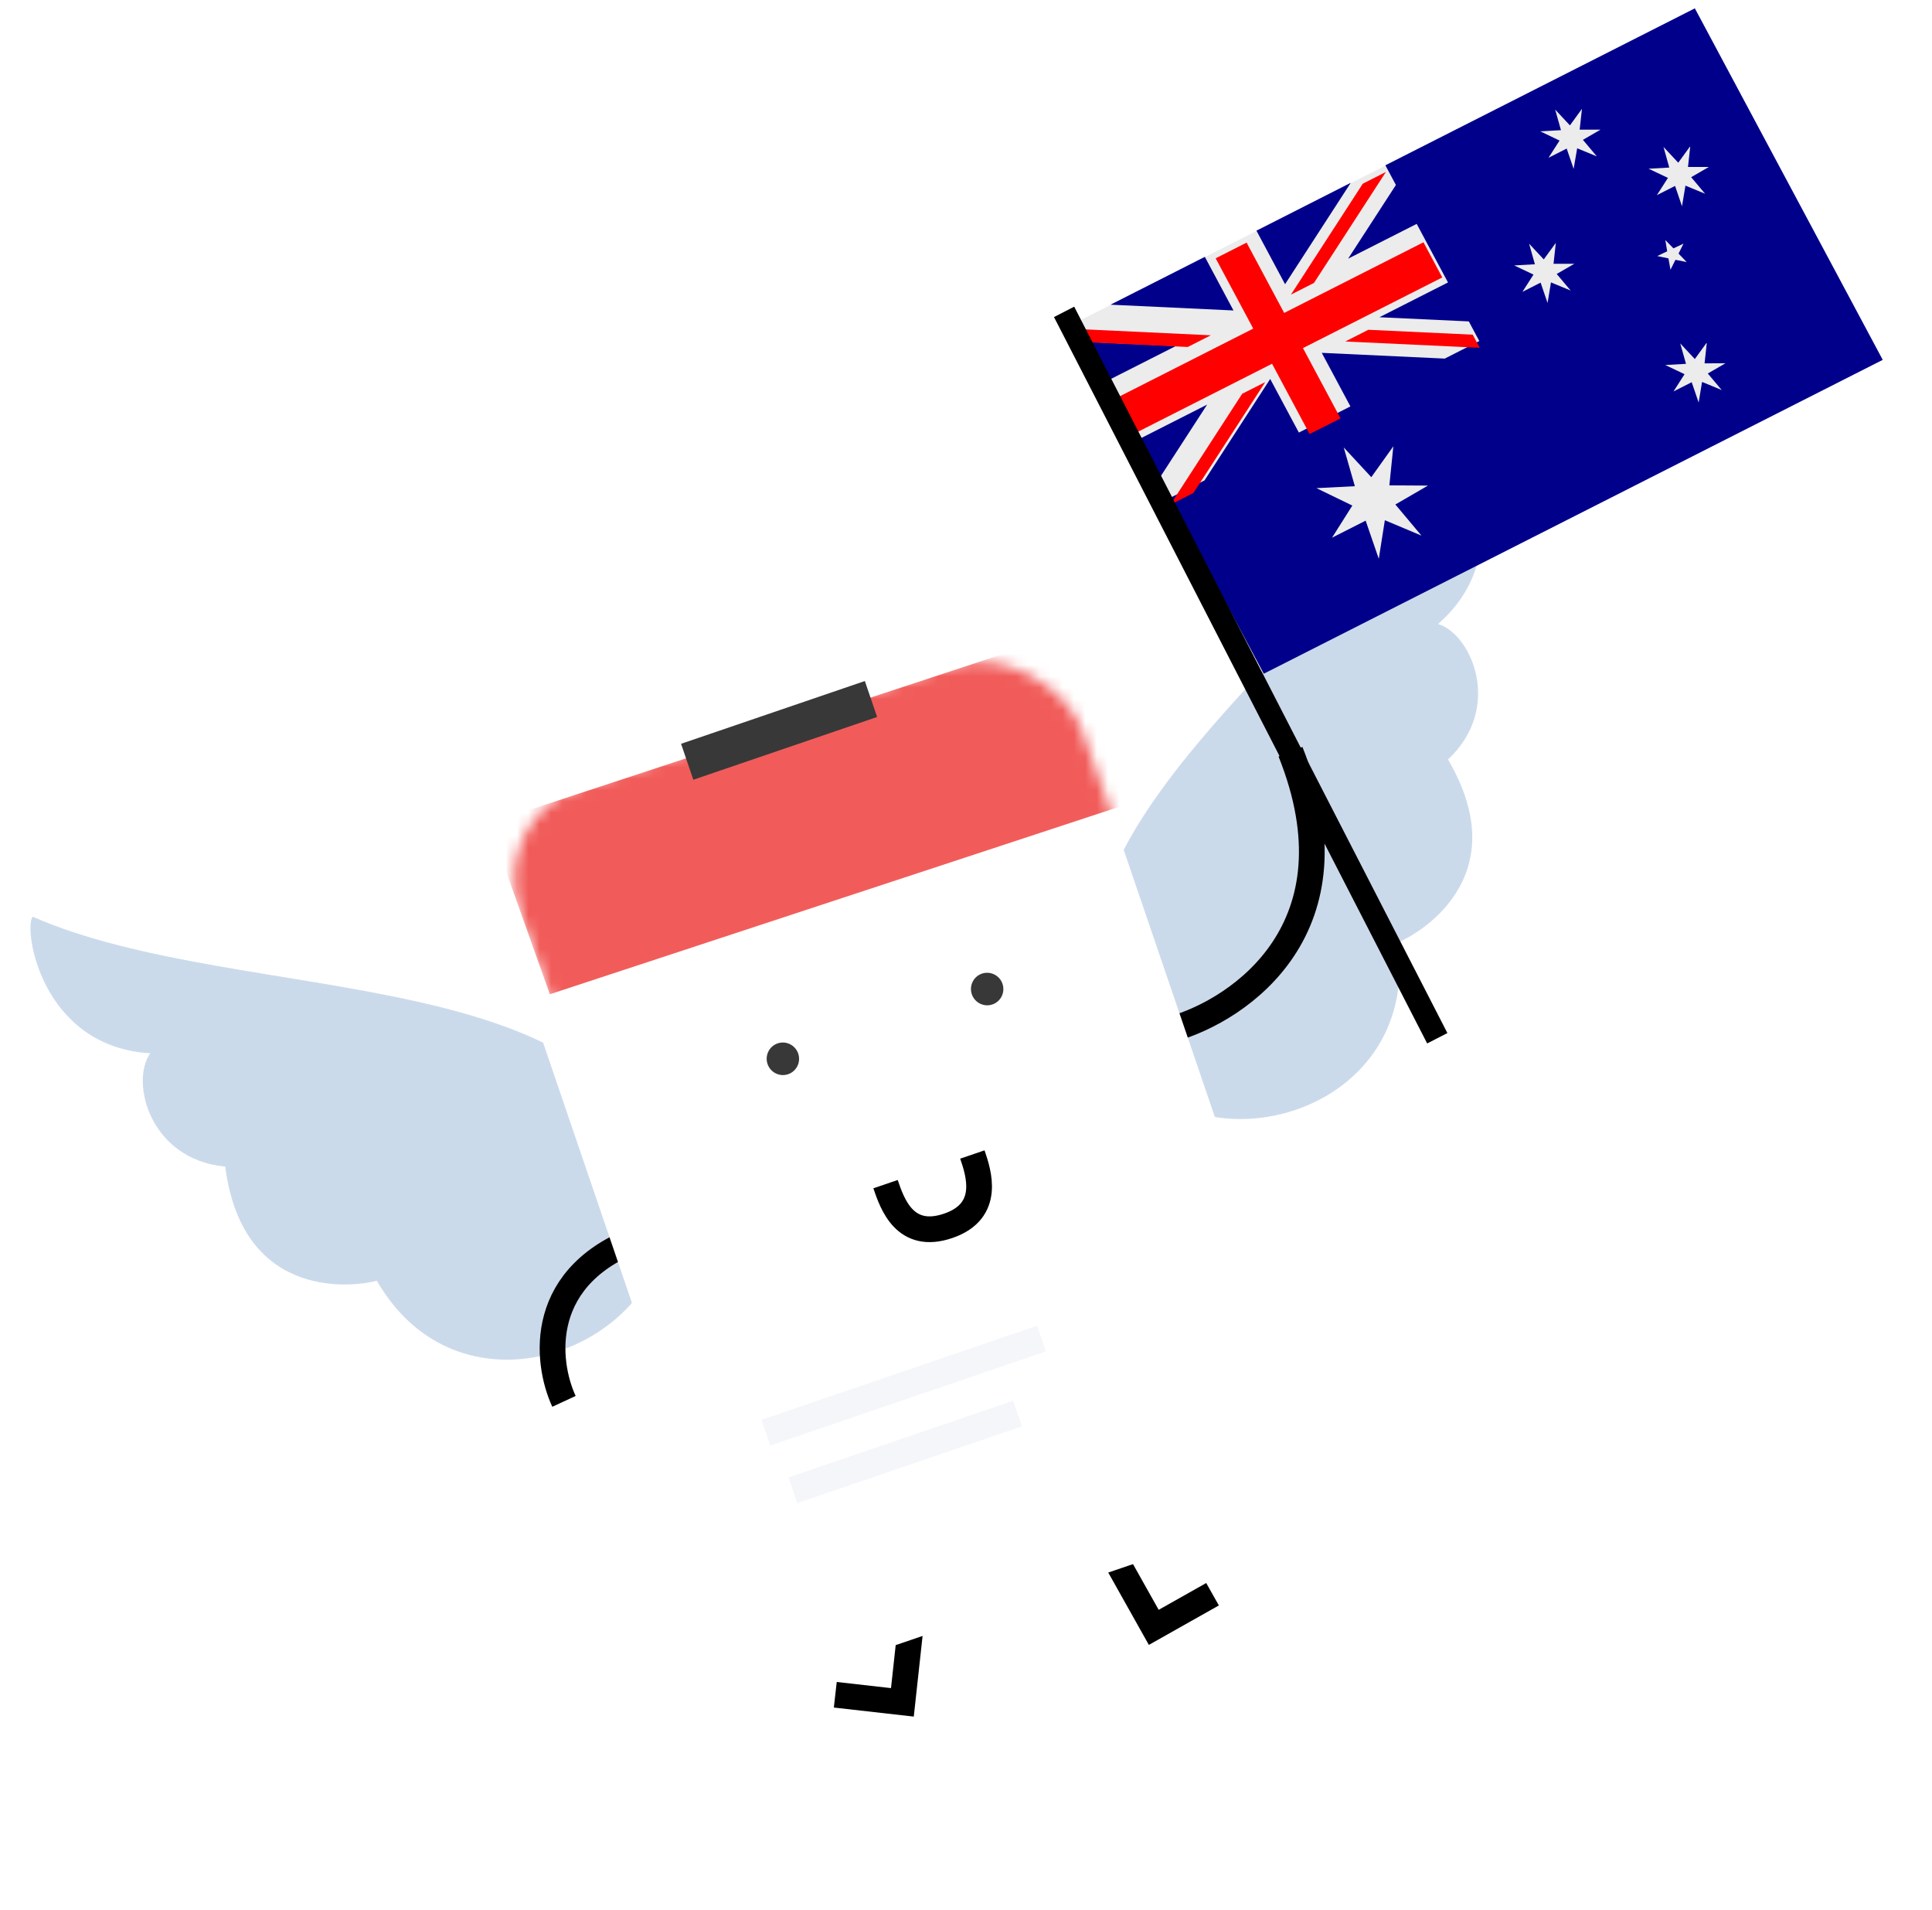 <svg width="170" height="168" viewBox="0 0 170 168" fill="none" xmlns="http://www.w3.org/2000/svg">
  <path d="M58.445 105.145C55.249 84.078 21.469 88.799 2.871 80.644C2.05 81.759 3.624 92.096 13.224 92.661C11.447 95.125 13.136 101.999 19.819 102.628C21.36 114.686 31.477 113.148 33.157 112.668C41.052 126.379 60.518 117.624 58.445 105.145Z" fill="#CBDAEB"/>
  <path d="M98.387 92.423C88.035 73.799 117.65 56.88 127.38 39.055C128.711 39.435 133.787 48.577 126.536 54.894C129.449 55.756 132.316 62.229 127.412 66.813C133.566 77.297 124.62 82.266 122.997 82.913C125.134 98.59 104.378 103.565 98.387 92.423Z" fill="#CBDAEB"/>
  <path d="M49.625 123.282C48.011 119.797 47.157 112.018 56.659 108.774" stroke="black" stroke-width="2.264"/>
  <path d="M103.128 90.537C109.178 88.826 119.732 81.548 113.552 66.13" stroke="black" stroke-width="2.264"/>
  <path d="M94.63 130.886L101.522 143.164L106.693 140.249" stroke="black" stroke-width="2.264"/>
  <path d="M80.929 135.775L79.403 149.761L73.499 149.093" stroke="black" stroke-width="2.264"/>
  <g filter="url(#filter0_d)">
    <rect x="43.019" y="73.223" width="53.826" height="74.949" rx="10.187" transform="rotate(-18.848 43.019 73.223)" fill="white"/>
  </g>
  <mask id="mask0" mask-type="alpha" maskUnits="userSpaceOnUse" x="45" y="58" width="72" height="86">
    <rect width="52.086" height="78.285" rx="9.055" transform="matrix(0.949 -0.309 0.337 0.939 42.722 71.861)" fill="white"/>
  </mask>
  <g mask="url(#mask0)">
    <rect width="53.526" height="16.006" transform="matrix(0.948 -0.312 0.335 0.94 43.019 72.422)" fill="#F15C5A"/>
  </g>
  <rect width="17.095" height="3.342" transform="matrix(0.946 -0.323 0.323 0.946 59.928 65.434)" fill="#383838"/>
  <ellipse cx="68.887" cy="93.145" rx="1.425" ry="1.432" transform="rotate(-18.848 68.887 93.145)" fill="#383838"/>
  <ellipse cx="86.862" cy="87.009" rx="1.425" ry="1.432" transform="rotate(-18.848 86.862 87.009)" fill="#383838"/>
  <path d="M77.92 104.173C78.511 105.906 79.616 109.143 83.436 107.839C87.256 106.535 86.097 103.141 85.56 101.565" stroke="black" stroke-width="2.264" stroke-linejoin="round"/>
  <rect width="25.642" height="2.387" transform="matrix(0.946 -0.323 0.323 0.946 67.001 124.909)" fill="#F4F6FA"/>
  <rect x="69.38" y="129.974" width="20.894" height="2.387" transform="rotate(-18.848 69.38 129.974)" fill="#F4F6FA"/>
  <path d="M94.649 28.384L149.111 0.77L165.627 31.663L111.165 59.276L94.649 28.384Z" fill="#ECECEC"/>
  <path d="M97.716 26.804L108.537 27.312L106.016 22.596L97.716 26.804ZM110.557 20.293L113.075 25.003L118.855 16.082L110.557 20.293ZM121.902 14.541L122.828 16.273L118.623 22.756L124.658 19.696L127.412 24.848L121.377 27.908L129.244 28.275L130.168 30.003L127.125 31.546L116.305 31.041L118.825 35.754L114.289 38.054L111.767 33.338L105.989 42.262L102.937 43.81L111.203 59.27L165.665 31.657L149.133 0.735L121.902 14.541ZM95.597 30.08L97.427 33.502L103.463 30.442L95.597 30.08ZM136.842 9.64L138.141 11.031L139.2 9.571L138.997 11.406L140.836 11.404L139.283 12.303L140.509 13.759L138.778 13.044L138.467 14.858L137.856 13.069L136.254 13.882L137.228 12.366L135.529 11.554L137.353 11.451L136.84 9.636L136.842 9.64ZM146.374 12.924L147.672 14.315L148.731 12.854L148.529 14.69L150.363 14.689L148.809 15.588L150.036 17.045L148.305 16.331L148.002 18.144L147.392 16.356L145.79 17.169L146.766 15.649L145.061 14.843L146.883 14.741L146.374 12.924ZM100.181 38.655L102.013 42.081L106.218 35.594L100.181 38.655ZM134.54 21.429L135.838 22.82L136.901 21.367L136.698 23.206L138.531 23.204L136.977 24.102L138.203 25.558L136.472 24.844L136.173 26.654L135.561 24.863L133.959 25.676L134.935 24.156L133.235 23.35L135.059 23.248L134.546 21.432L134.54 21.429ZM146.528 21.11L147.248 21.848L148.132 21.436L147.699 22.308L148.414 23.054L147.426 22.857L146.988 23.732L146.809 22.732L145.826 22.526L146.699 22.107L146.533 21.108L146.528 21.11ZM118.234 39.358L120.662 41.978L122.603 39.264L122.253 42.698L125.649 42.718L122.781 44.382L125.077 47.12L121.855 45.765L121.321 49.161L120.166 45.803L117.208 47.302L118.994 44.475L115.835 42.944L119.216 42.772L118.238 39.365L118.234 39.358ZM147.832 30.195L149.13 31.586L150.189 30.126L149.988 31.964L151.825 31.959L150.272 32.858L151.498 34.314L149.767 33.599L149.467 35.413L148.856 33.624L147.254 34.436L148.227 32.918L146.53 32.111L148.354 32.008L147.841 30.193L147.832 30.195Z" fill="#00008B"/>
  <path d="M94.712 28.939L95.328 30.092L104.515 30.524L106.541 29.496L94.712 28.939ZM106.969 22.724L110.275 28.908L98.018 35.123L99.672 38.216L111.929 32.001L115.235 38.185L117.955 36.805L114.65 30.622L126.907 24.407L125.253 21.314L112.996 27.529L109.69 21.344L106.969 22.724ZM119.914 16.16L113.593 25.917L115.62 24.89L121.947 15.13L119.914 16.16ZM109.299 34.644L102.982 44.397L105.009 43.369L111.331 33.614L109.299 34.644ZM118.376 30.041L130.204 30.595L129.588 29.443L120.402 29.011L118.376 30.041Z" fill="#FF0000"/>
  <path d="M93.632 27.435L126.469 91.338" stroke="black" stroke-width="2"/>
  <defs>
    <filter id="filter0_d" x="41.234" y="58.576" width="78.724" height="91.89" filterUnits="userSpaceOnUse" color-interpolation-filters="sRGB">
      <feFlood flood-opacity="0" result="BackgroundImageFix"/>
      <feColorMatrix in="SourceAlpha" type="matrix" values="0 0 0 0 0 0 0 0 0 0 0 0 0 0 0 0 0 0 127 0" result="hardAlpha"/>
      <feOffset dy="4.527"/>
      <feGaussianBlur stdDeviation="2.264"/>
      <feColorMatrix type="matrix" values="0 0 0 0 0 0 0 0 0 0 0 0 0 0 0 0 0 0 0.07 0"/>
      <feBlend mode="normal" in2="BackgroundImageFix" result="effect1_dropShadow"/>
      <feBlend mode="normal" in="SourceGraphic" in2="effect1_dropShadow" result="shape"/>
    </filter>
  </defs>
</svg>
